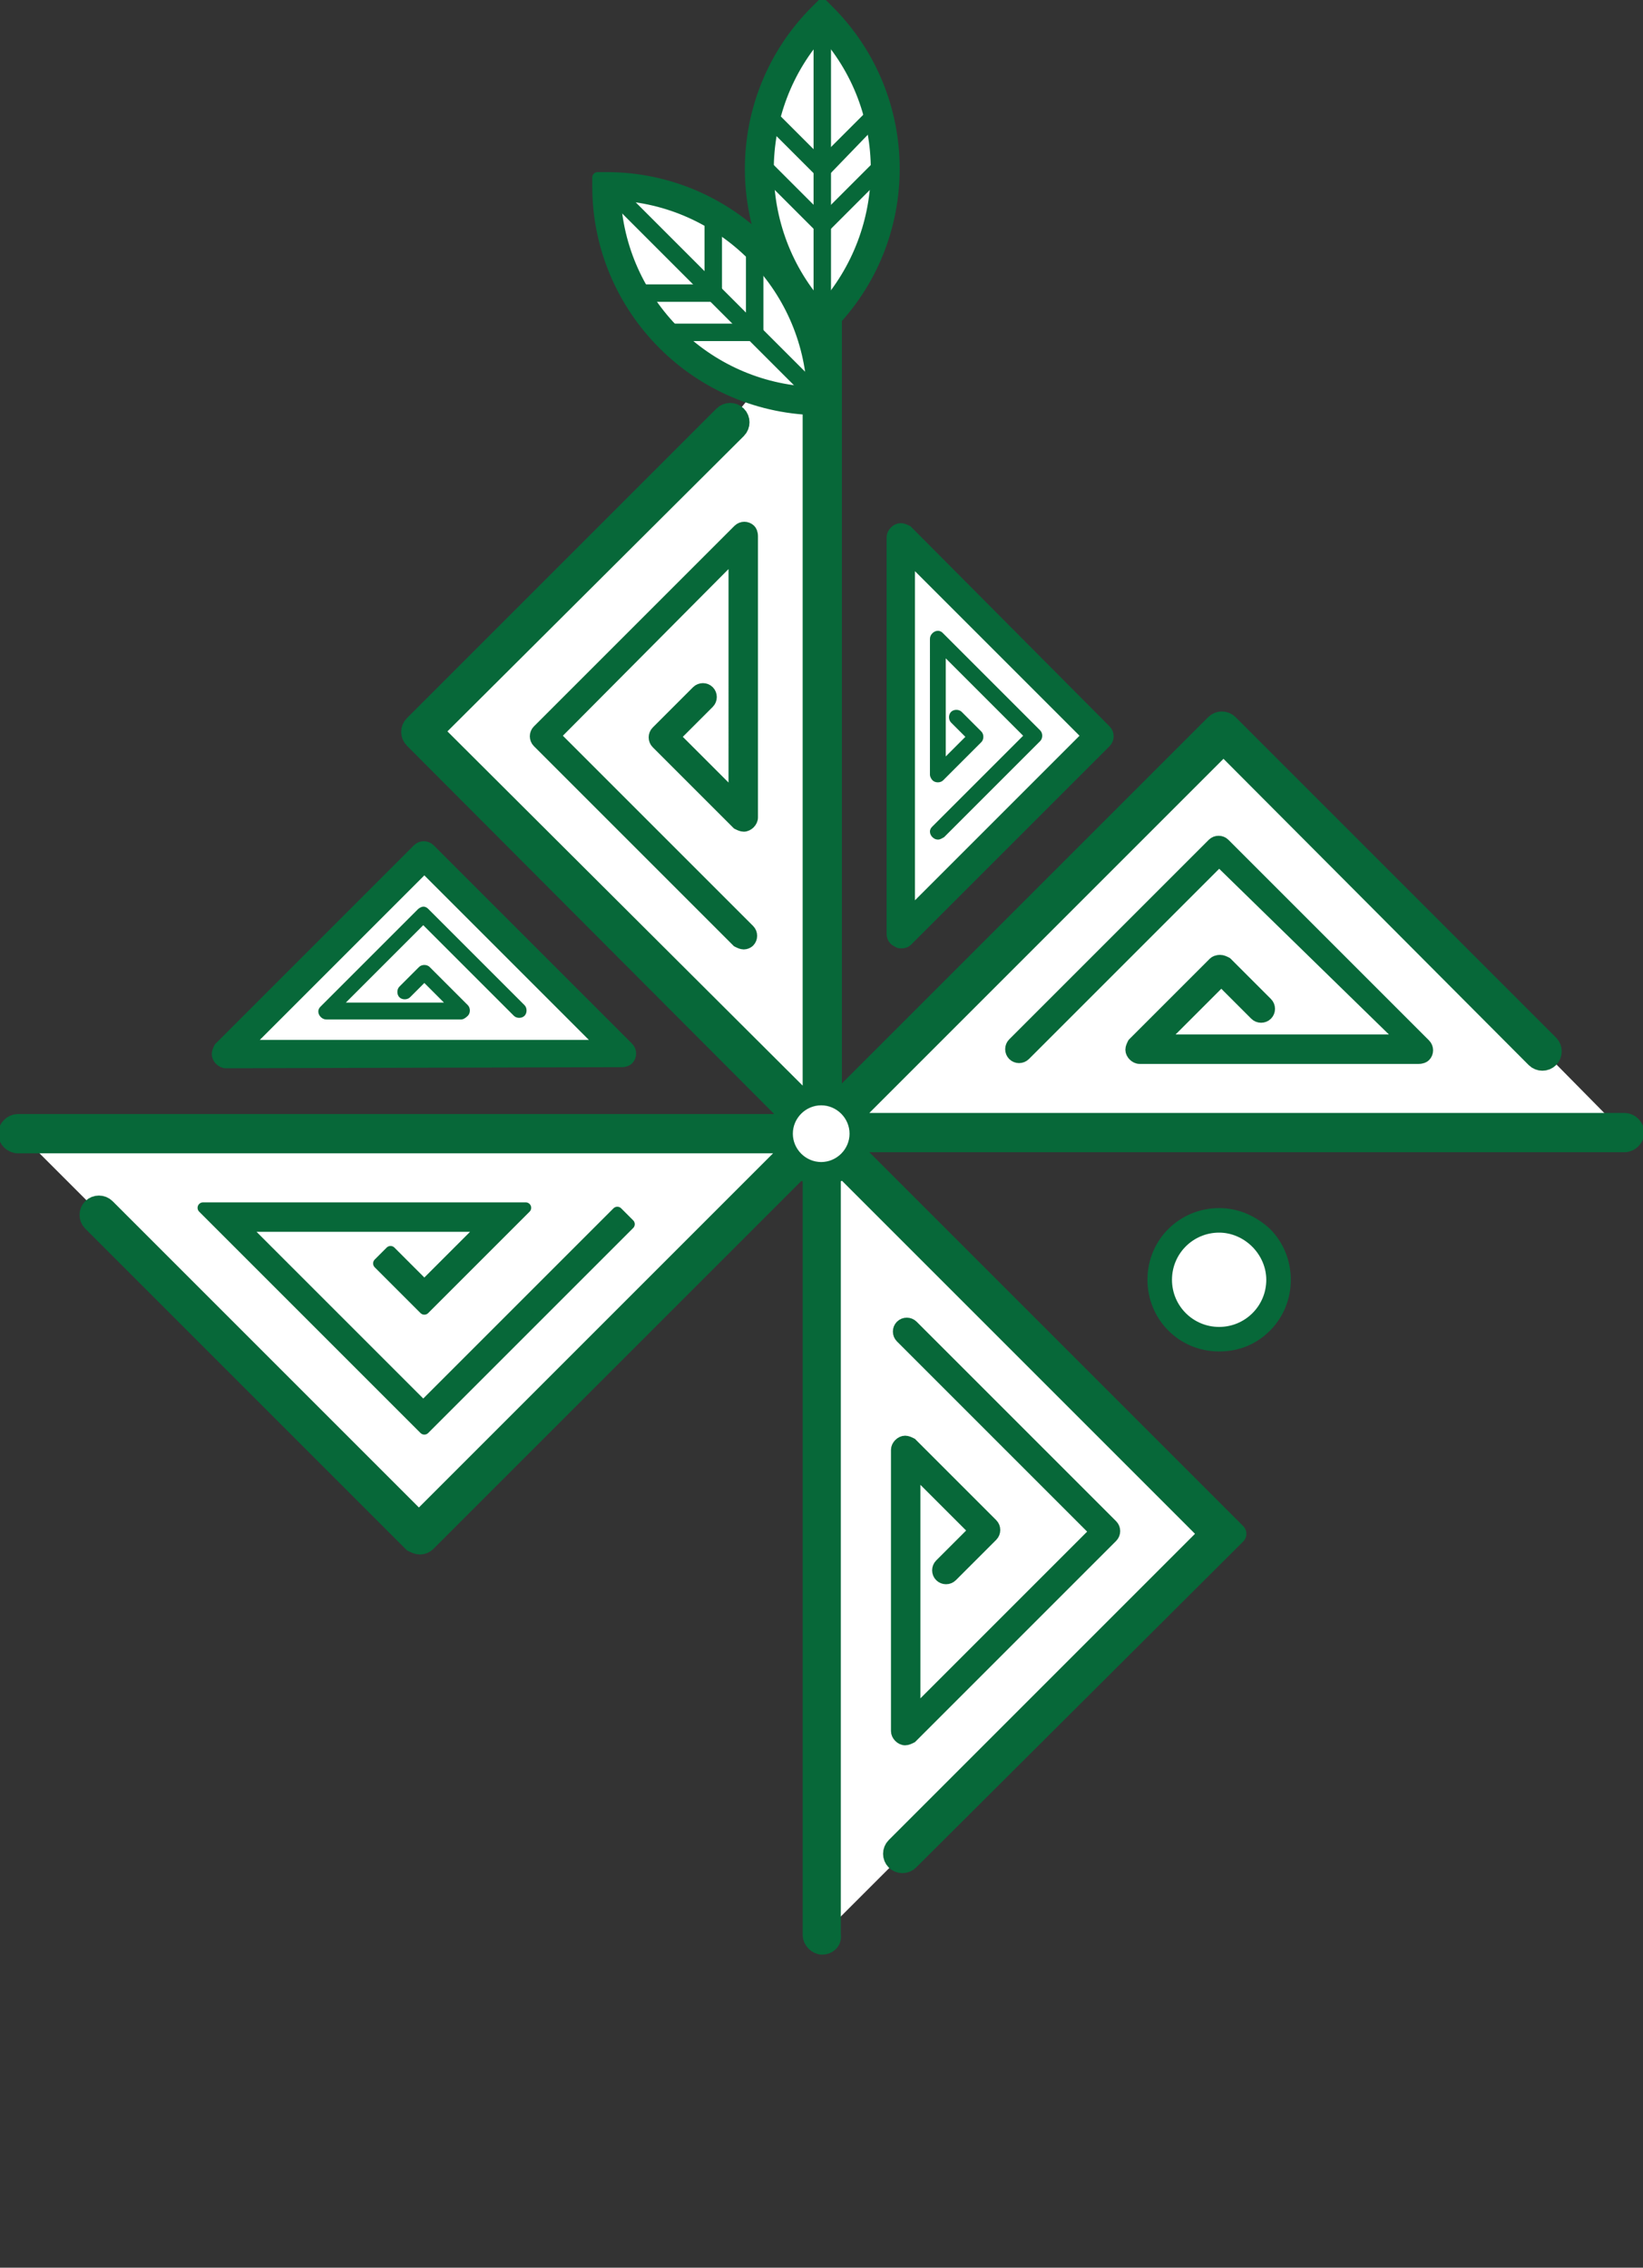 <?xml version="1.0" encoding="utf-8"?>
<!-- Generator: Adobe Illustrator 24.0.0, SVG Export Plug-In . SVG Version: 6.00 Build 0)  -->
<svg version="1.1" id="Capa_1" xmlns="http://www.w3.org/2000/svg" xmlns:xlink="http://www.w3.org/1999/xlink" x="0px" y="0px"
	 viewBox="0 0 150.7 208" style="enable-background:new 0 0 150.7 208;" xml:space="preserve">
<rect x="0" y="0" width="150.7" height="208" fill="#333333" stroke="none"/>
<style type="text/css">
	.st0{fill:#FFFFFF;}
	.st1{fill:#076839;stroke:#076839;stroke-width:2;stroke-miterlimit:10;}
	.st2{fill:#076839;stroke:#076839;stroke-width:0.75;stroke-miterlimit:10;}
	.st3{fill:#076839;stroke:#076839;stroke-miterlimit:10;}
	.st4{fill:#076839;stroke:#076839;stroke-width:2;stroke-linecap:round;stroke-linejoin:round;}
	.st5{fill:#076839;stroke:#076839;stroke-linecap:round;stroke-linejoin:round;}
	.st6{fill:#076839;stroke:#076839;stroke-width:0.25;stroke-linecap:round;stroke-linejoin:round;}
	.st7{fill:none;}
	.st8{fill:#076839;}
	.st9{fill:#076839;stroke:#076839;stroke-width:0.25;stroke-miterlimit:10;}
</style>
<g transform="translate(-23.778 -25.016)">
	<path class="st0" d="M99.1,53.5l0,16.7v58.8L62.3,92.1l28.4-28.4"/>
	<path class="st1" d="M99.1,129.7c-0.2,0-0.4-0.1-0.6-0.2L61.8,92.7c-0.3-0.3-0.3-0.8,0-1.1c0,0,0,0,0,0l28.4-28.4
		c0.3-0.3,0.8-0.3,1.1,0c0.3,0.3,0.3,0.8,0,1.1L63.4,92.1L98.4,127V70.2l0-16.7c0-0.4,0.4-0.8,0.8-0.8h0l0,0c0.4,0,0.8,0.4,0.8,0.8
		l0,16.7v58.8C99.9,129.4,99.6,129.7,99.1,129.7C99.1,129.7,99.1,129.7,99.1,129.7L99.1,129.7z"/>
	<circle class="st0" cx="135.6" cy="142.4" r="5.5"/>
	<path class="st2" d="M135.6,148.6c-3.5,0-6.2-2.8-6.2-6.2c0-3.5,2.8-6.2,6.2-6.2c1.7,0,3.2,0.7,4.4,1.8l0,0c2.4,2.4,2.4,6.4,0,8.8
		C138.8,148,137.3,148.6,135.6,148.6L135.6,148.6z M135.6,137.7c-2.6,0-4.7,2.1-4.7,4.7c0,2.6,2.1,4.7,4.7,4.7
		c2.6,0,4.7-2.1,4.7-4.7c0-1.2-0.5-2.4-1.4-3.3l0,0C138,138.2,136.8,137.7,135.6,137.7z"/>
	<path class="st0" d="M106.4,92.5V74.3l18.2,18.2l-18.2,18.2L106.4,92.5z"/>
	<path class="st3" d="M106.4,111.5c-0.1,0-0.2,0-0.3-0.1c-0.3-0.1-0.5-0.4-0.5-0.7V92.5l0,0V74.3c0-0.4,0.4-0.8,0.8-0.8
		c0.2,0,0.4,0.1,0.6,0.2L125.2,92c0.3,0.3,0.3,0.8,0,1.1L107,111.3C106.8,111.5,106.6,111.5,106.4,111.5z M107.2,92.5v16.3
		l16.3-16.3l-16.3-16.3L107.2,92.5z"/>
	<path class="st0" d="M99.2,202.5l0-16.7v-56.9l36.8,36.8l-29.4,29.4"/>
	<path class="st4" d="M99.2,203.3c-0.4,0-0.8-0.4-0.8-0.8l0-16.7V127l38.7,38.7l-30,29.9c-0.3,0.3-0.8,0.3-1.1,0
		c-0.3-0.3-0.3-0.8,0-1.1l0,0l28.8-28.8l-34.9-34.9v55l0,16.7C100,203,99.6,203.3,99.2,203.3L99.2,203.3L99.2,203.3z"/>
	<path class="st0" d="M110.5,169.1l3.7-3.7l-7.4-7.4v25.8l18.4-18.4l-18.3-18.3"/>
	<path class="st3" d="M106.8,184.6c-0.4,0-0.8-0.4-0.8-0.8v-25.8c0-0.4,0.4-0.8,0.8-0.8c0.2,0,0.4,0.1,0.6,0.2l7.4,7.4
		c0.3,0.3,0.3,0.8,0,1.1c0,0,0,0,0,0l-3.7,3.7c-0.3,0.3-0.8,0.3-1.1,0s-0.3-0.8,0-1.1l0,0l3.1-3.1l-5.4-5.4v22l16.5-16.5l-17.8-17.8
		c-0.3-0.3-0.3-0.8,0-1.1s0.8-0.3,1.1,0l18.3,18.3c0.3,0.3,0.3,0.8,0,1.1c0,0,0,0,0,0l-18.4,18.4C107.2,184.5,107,184.6,106.8,184.6
		z"/>
	<path class="st0" d="M172.7,128.9l-16.7,0H99.1L136,92.1l29.4,29.4"/>
	<path class="st1" d="M156,129.7H99.1c-0.4,0-0.8-0.4-0.8-0.8c0-0.2,0.1-0.4,0.2-0.6l36.8-36.8c0.3-0.3,0.8-0.3,1.1,0l29.4,29.4
		c0.3,0.3,0.3,0.8,0,1.1c-0.3,0.3-0.8,0.3-1.1,0l0,0L136,93.2l-34.9,34.9h55l16.7,0l0,0c0.4,0,0.8,0.4,0.8,0.8
		c0,0.4-0.4,0.8-0.8,0.8L156,129.7z"/>
	<path class="st0" d="M139.3,117.6l-3.7-3.7l-7.4,7.4H154l-18.4-18.4l-18.3,18.3"/>
	<path class="st5" d="M138.2,122.1h-9.9c-0.4,0-0.8-0.4-0.8-0.8c0-0.2,0.1-0.4,0.2-0.6l7.4-7.4c0.1-0.1,0.3-0.2,0.6-0.2l0,0
		c0.2,0,0.4,0.1,0.6,0.2l3.7,3.7c0.3,0.3,0.3,0.8,0,1.1c-0.3,0.3-0.8,0.3-1.1,0l0,0l-3.1-3.1l-5.4,5.4h22L135.6,104l-17.8,17.8
		c-0.3,0.3-0.8,0.3-1.1,0s-0.3-0.8,0-1.1l18.3-18.3c0.3-0.3,0.8-0.3,1.1,0l18.4,18.4c0.3,0.3,0.3,0.8,0,1.1
		c-0.1,0.1-0.3,0.2-0.6,0.2L138.2,122.1z"/>
	<path class="st0" d="M88.4,88.8l-3.7,3.7l7.4,7.4V74.1L73.6,92.5L92,110.8"/>
	<path class="st3" d="M92,111.6c-0.2,0-0.4-0.1-0.6-0.2L73.1,93.1c-0.3-0.3-0.3-0.8,0-1.1l18.4-18.4c0.3-0.3,0.8-0.3,1.1,0
		c0.1,0.1,0.2,0.3,0.2,0.6v25.8c0,0.4-0.4,0.8-0.8,0.8c-0.2,0-0.4-0.1-0.6-0.2l-7.4-7.4c-0.3-0.3-0.3-0.8,0-1.1c0,0,0,0,0,0l3.7-3.7
		c0.3-0.3,0.8-0.3,1.1,0s0.3,0.8,0,1.1l0,0l-3.1,3.1l5.4,5.4V76L74.7,92.5l17.8,17.8c0.3,0.3,0.3,0.8,0,1.1
		C92.4,111.5,92.2,111.6,92,111.6z"/>
	<path class="st6" d="M109.8,101.9c-0.3,0-0.6-0.3-0.6-0.6c0-0.2,0.1-0.3,0.2-0.4l8.4-8.4l-7.4-7.4v9.6l2.1-2.1l-1.4-1.4
		c-0.2-0.2-0.2-0.6,0-0.8s0.6-0.2,0.8,0c0,0,0,0,0,0l1.8,1.8c0.2,0.2,0.2,0.6,0,0.8c0,0,0,0,0,0l-3.5,3.5c-0.2,0.2-0.6,0.2-0.8,0
		c-0.1-0.1-0.2-0.3-0.2-0.4V83.6c0-0.3,0.3-0.6,0.6-0.6c0.2,0,0.3,0.1,0.4,0.2l8.9,8.9c0.2,0.2,0.2,0.6,0,0.8c0,0,0,0,0,0l-8.8,8.8
		C110.1,101.8,110,101.9,109.8,101.9z"/>
	<path class="st0" d="M99.2,54.5c-7.7-7.7-7.7-20.2,0-27.9c0,0,0,0,0,0C106.9,34.3,106.9,46.8,99.2,54.5
		C99.2,54.5,99.2,54.5,99.2,54.5z"/>
	<path class="st5" d="M99.2,55.6l-0.6-0.6c-8-8-8-21,0-29l0.6-0.6l0.6,0.6c8,8,8,21,0,29L99.2,55.6z M99.2,27.8
		c-6.6,7.2-6.6,18.4,0,25.6C105.8,46.1,105.8,35,99.2,27.8z"/>
	<line class="st7" x1="99.2" y1="54.5" x2="99.2" y2="26.6"/>
	<rect x="98.4" y="26.6" class="st8" width="1.6" height="27.9"/>
	<path class="st8" d="M99.2,41.7L93.5,36l1.1-1.1l4.5,4.5l4.5-4.5l1.1,1.1L99.2,41.7z"/>
	<path class="st8" d="M99.2,46.8l-6.3-6.3l1.1-1.1l5.2,5.2l5.2-5.2l1.1,1.1L99.2,46.8z"/>
	<path class="st0" d="M99.1,61.8c-10.9,0-19.7-8.8-19.7-19.7c0,0,0,0,0,0C90.3,42.1,99.1,50.9,99.1,61.8
		C99.1,61.8,99.1,61.8,99.1,61.8z"/>
	<path class="st5" d="M99.9,62.6h-0.8c-11.3,0-20.5-9.2-20.5-20.5v-0.8h0.8c11.3,0,20.5,9.2,20.5,20.5V62.6z M80.2,42.9
		c0.4,9.8,8.3,17.7,18.1,18.1C97.9,51.2,90,43.3,80.2,42.9z"/>
	<line class="st7" x1="99.1" y1="61.8" x2="79.4" y2="42.1"/>
	<rect x="88.5" y="38" transform="matrix(0.707 -0.707 0.707 0.707 -10.576 78.314)" class="st8" width="1.6" height="27.9"/>
	<path class="st8" d="M90,52.7h-8v-1.6h6.4v-6.4H90L90,52.7z"/>
	<path class="st8" d="M93.7,56.3h-8.9v-1.6h7.4v-7.4h1.6V56.3z"/>
	<path class="st0" d="M62.7,121.7H44.5l18.2-18.2l18.2,18.2L62.7,121.7z"/>
	<path class="st3" d="M44.5,122.5c-0.4,0-0.8-0.4-0.8-0.8c0-0.2,0.1-0.4,0.2-0.6l18.2-18.2c0.3-0.3,0.8-0.3,1.1,0l18.2,18.2
		c0.3,0.3,0.3,0.8,0,1.1c-0.1,0.1-0.3,0.2-0.6,0.2L44.5,122.5z M62.7,104.6l-16.3,16.3H79L62.7,104.6z"/>
	<path class="st9" d="M66.1,118.4H53.7c-0.3,0-0.6-0.3-0.6-0.6c0-0.2,0.1-0.3,0.2-0.4l8.9-8.9c0.1-0.1,0.3-0.2,0.4-0.2l0,0
		c0.2,0,0.3,0.1,0.4,0.2l8.8,8.8c0.2,0.2,0.2,0.6,0,0.8s-0.6,0.2-0.8,0l-8.4-8.4l-7.4,7.4h9.6l-2.1-2.1l-1.4,1.4
		c-0.2,0.2-0.6,0.2-0.8,0s-0.2-0.6,0-0.8l1.8-1.8c0.2-0.2,0.6-0.2,0.8,0l3.5,3.5c0.2,0.2,0.2,0.6,0,0.8
		C66.4,118.3,66.2,118.4,66.1,118.4L66.1,118.4z"/>
	<path class="st0" d="M25.6,129l16.7,0h56.9l-36.8,36.8l-29.4-29.4"/>
	<path class="st1" d="M62.3,166.6c-0.2,0-0.4-0.1-0.6-0.2l-29.4-29.4c-0.3-0.3-0.3-0.8,0-1.1c0.3-0.3,0.8-0.3,1.1,0c0,0,0,0,0,0
		l28.8,28.8l34.9-34.9h-55l-16.7,0l0,0c-0.4,0-0.8-0.4-0.8-0.8c0-0.4,0.4-0.8,0.8-0.8l16.7,0h56.9c0.4,0,0.8,0.4,0.8,0.8
		c0,0.2-0.1,0.4-0.2,0.6l-36.8,36.8C62.7,166.5,62.5,166.6,62.3,166.6z"/>
	<path class="st0" d="M59,140.3l3.7,3.7l7.4-7.4H44.3L62.7,155L81,136.7"/>
	<path class="st5" d="M62.7,156.1l-20.3-20.3h29.6l-9.3,9.3l-4.2-4.2l1.1-1.1l3.1,3.1l5.4-5.4h-22l16.5,16.5l17.8-17.8l1.1,1.1
		L62.7,156.1z"/>
	<circle class="st0" cx="99.1" cy="129" r="3.6"/>
	<path class="st3" d="M99.1,133.2c-2.3,0-4.2-1.9-4.2-4.2c0-2.3,1.9-4.2,4.2-4.2c2.3,0,4.2,1.9,4.2,4.2
		C103.4,131.3,101.5,133.2,99.1,133.2z M99.1,125.9c-1.7,0-3.1,1.4-3.1,3.1c0,1.7,1.4,3.1,3.1,3.1s3.1-1.4,3.1-3.1c0,0,0,0,0,0
		C102.2,127.3,100.8,125.9,99.1,125.9z"/>
</g>
</svg>
